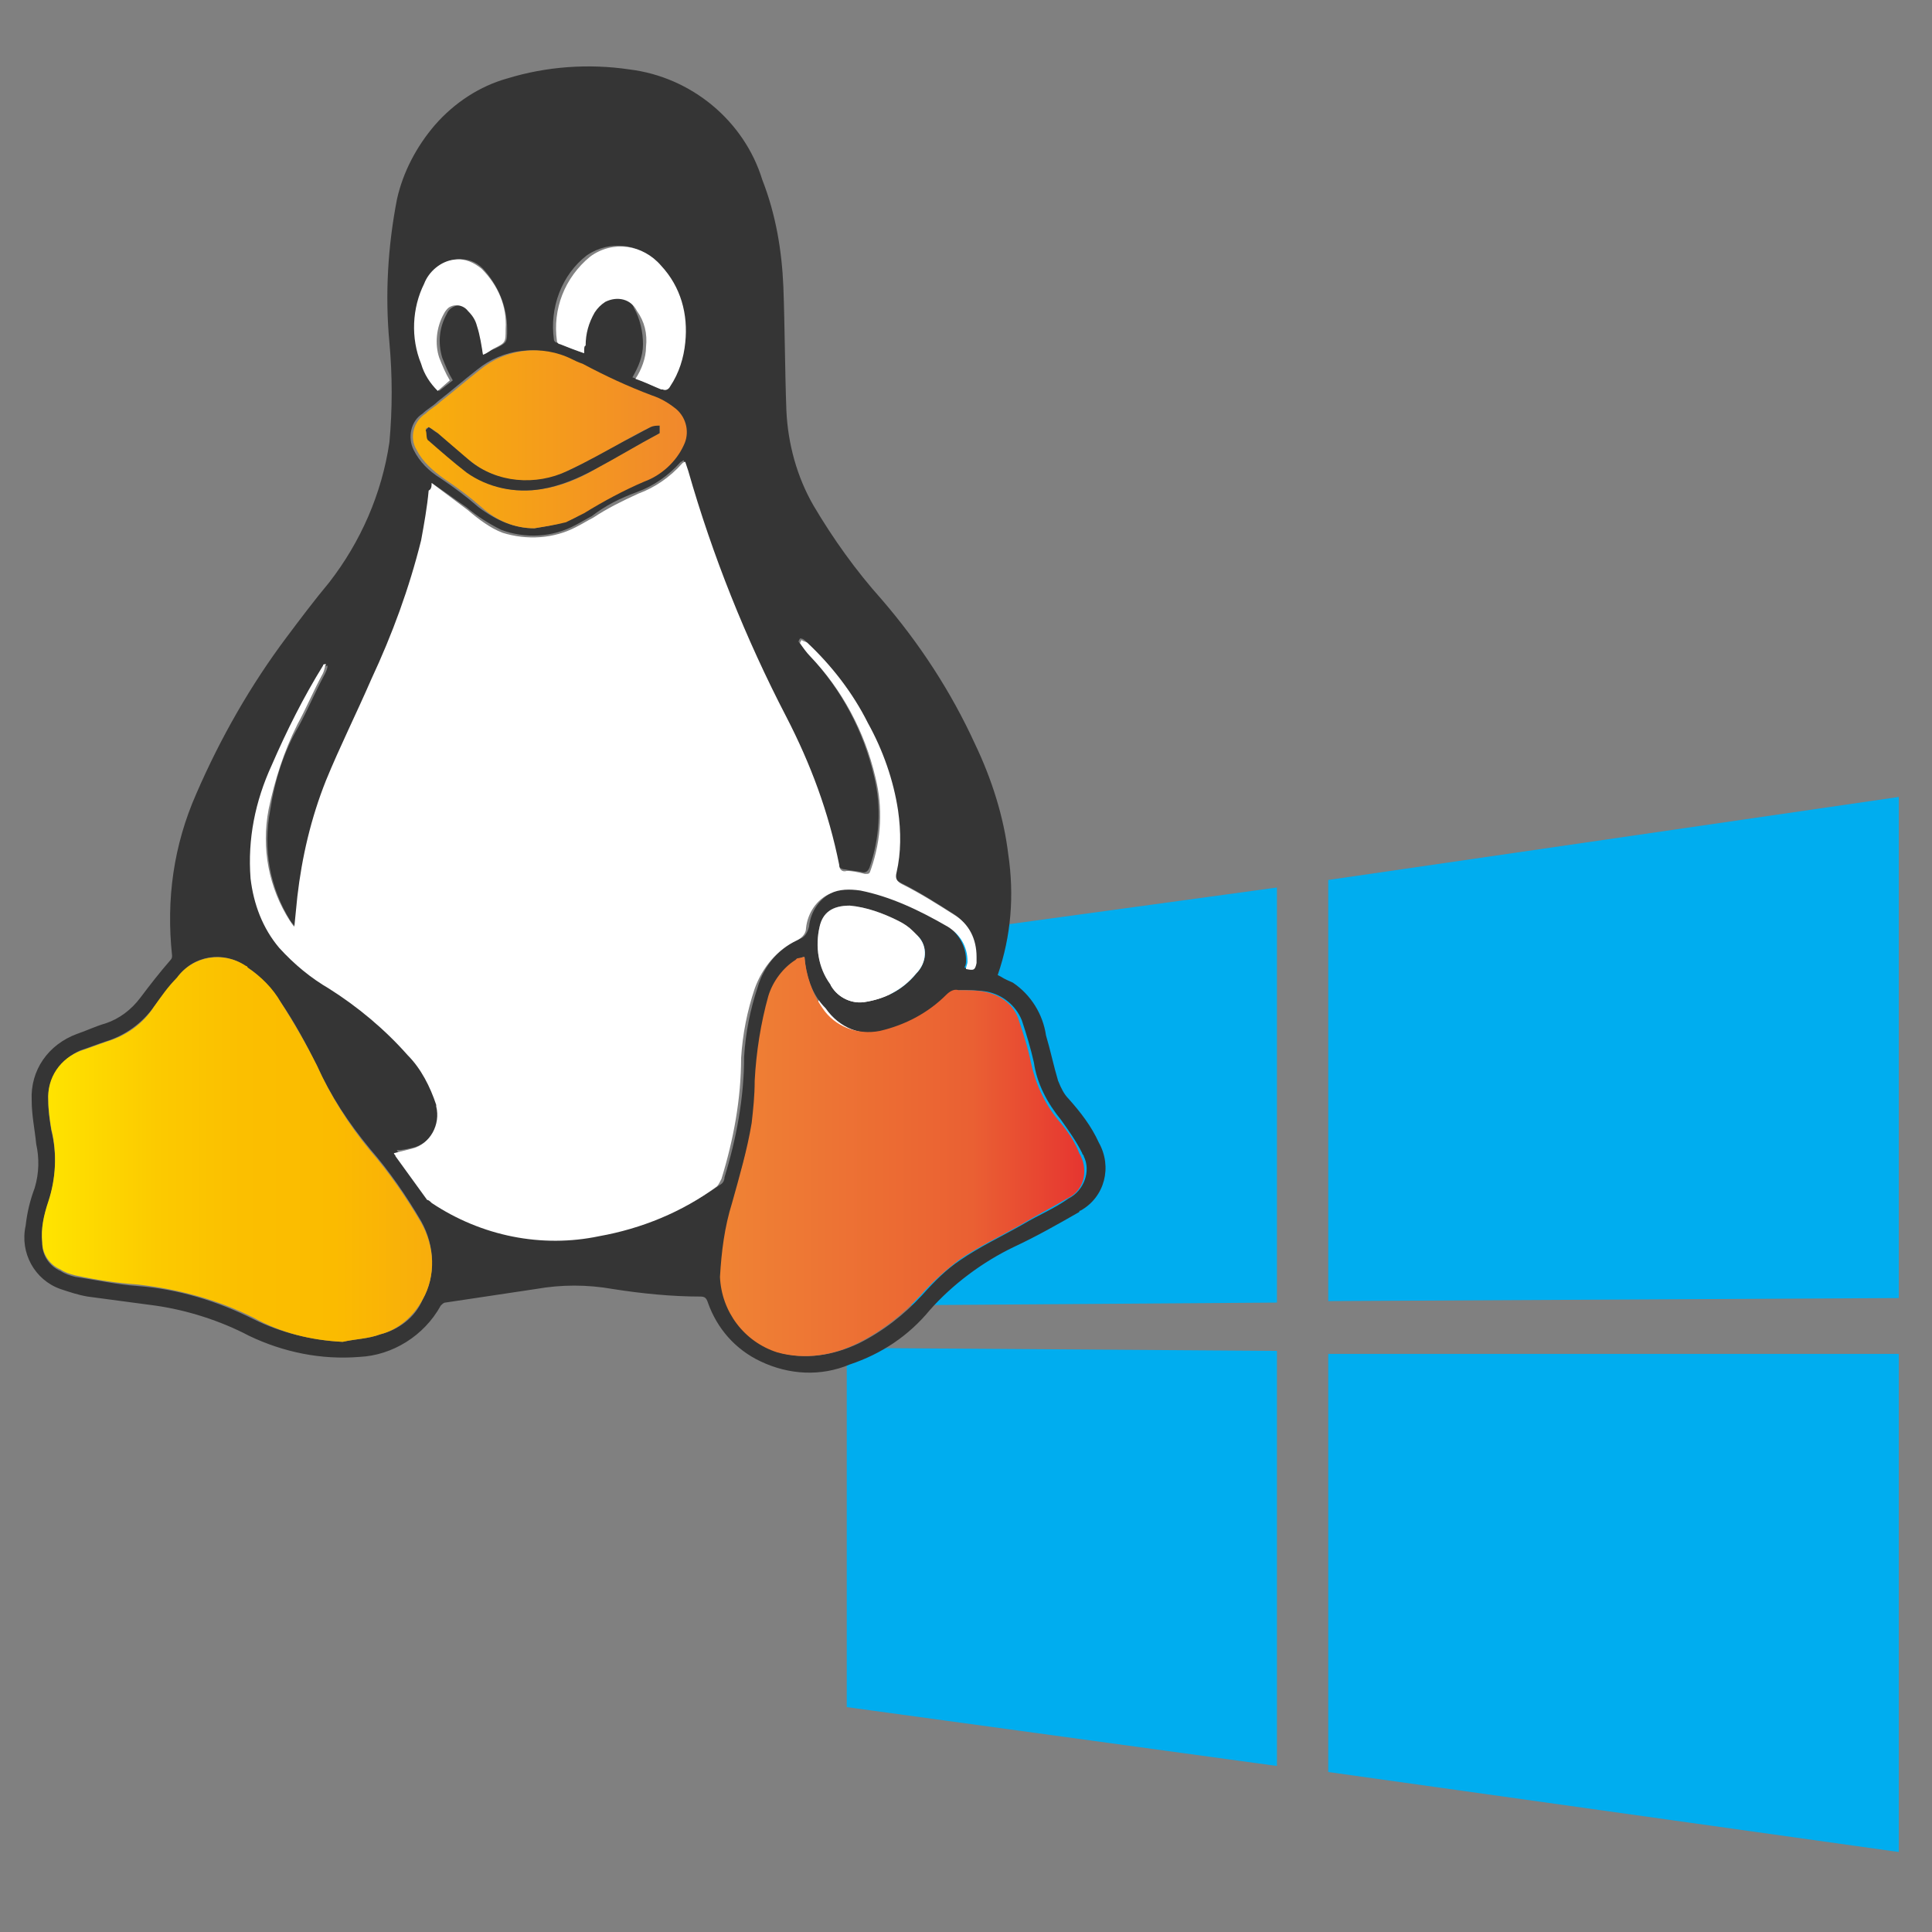 <?xml version="1.0" encoding="utf-8"?>
<!-- Generator: Adobe Illustrator 24.1.0, SVG Export Plug-In . SVG Version: 6.00 Build 0)  -->
<svg version="1.1" id="Layer_1" xmlns="http://www.w3.org/2000/svg" xmlns:xlink="http://www.w3.org/1999/xlink" x="0px" y="0px"
	 viewBox="0 0 128 128" style="enable-background:new 0 0 128 128;" xml:space="preserve">
<rect x="0" y="0" width="128" height="128" fill="#808080" stroke="none"/>
<style type="text/css">
	.st0{fill:#00ADEF;}
	.st1{fill:#FFFFFF;}
	.st2{fill:#353535;}
	.st3{fill:url(#SVGID_1_);}
</style>
<path class="st0" d="M56.1,62.7l28.5-3.9v27.5l-28.5,0.2L56.1,62.7z M84.6,89.5V117l-28.5-3.9V89.3L84.6,89.5z M88,58.3l37.8-5.5
	v33.2L88,86.2V58.3z M125.8,89.7v33L88,117.4V89.7L125.8,89.7z"/>
<path class="st1" d="M56.3,65c1.1,0.1,2.1,0.5,3.1,1.1c0.4,0.2,0.7,0.4,1,0.7c0.8,0.5,1,1.6,0.5,2.4c-0.1,0.1-0.2,0.2-0.3,0.3
	c-0.9,1-2.1,1.7-3.5,1.9c-0.9,0.1-1.8-0.4-2.2-1.2c-0.7-1.1-0.9-2.5-0.7-3.8C54.5,65.5,55.1,65,56.3,65z"/>
<path class="st2" d="M66.3,64.7c0.3,0.2,0.6,0.3,0.8,0.4c1.2,0.8,2,2.1,2.2,3.5c0.3,1,0.5,2,0.8,3c0.2,0.5,0.4,0.9,0.7,1.2
	c0.8,0.9,1.5,1.8,2,2.9c0.9,1.6,0.4,3.6-1.2,4.5c0,0-0.1,0-0.1,0.1c-1.4,0.8-2.8,1.6-4.3,2.3c-2.1,1-4.1,2.5-5.6,4.2
	c-1.4,1.7-3.2,2.9-5.3,3.6c-1.9,0.8-4,0.7-5.9-0.2c-1.7-0.8-2.9-2.2-3.5-3.9c-0.1-0.3-0.2-0.4-0.5-0.4c-1.9,0-3.9-0.2-5.8-0.5
	c-1.7-0.3-3.4-0.3-5.1,0c-2,0.3-4,0.6-6,0.9c-0.1,0-0.2,0.1-0.3,0.2c-1.1,2-3.2,3.3-5.4,3.4c-2.5,0.2-5-0.3-7.3-1.4
	c-1.9-1-4.1-1.7-6.2-2c-1.5-0.2-3-0.4-4.5-0.6c-0.6-0.1-1.2-0.3-1.8-0.5c-1.7-0.6-2.7-2.4-2.3-4.2c0.1-0.9,0.3-1.7,0.6-2.5
	c0.3-1,0.3-2,0.1-2.9c-0.1-1-0.3-1.9-0.3-2.9c-0.1-2,1.1-3.7,3-4.4c0.6-0.2,1.2-0.5,1.9-0.7c0.9-0.3,1.7-0.9,2.3-1.7
	c0.6-0.8,1.3-1.7,2-2.5c0.1-0.1,0.1-0.2,0.1-0.3C11,59.6,11.5,56,13,52.6c1.6-3.7,3.6-7.2,6-10.4c0.9-1.2,1.8-2.4,2.8-3.6
	c2.1-2.7,3.5-5.9,4-9.3c0.2-2.2,0.2-4.4,0-6.6c-0.3-3.2-0.1-6.4,0.5-9.5c0.4-1.8,1.3-3.5,2.5-4.9c1.3-1.5,3-2.6,4.8-3.1
	c2.6-0.8,5.4-1,8.1-0.6c4.1,0.5,7.6,3.4,8.8,7.3c0.9,2.3,1.3,4.7,1.4,7.1c0.1,2.7,0.1,5.5,0.2,8.2c0.1,2.2,0.7,4.4,1.8,6.3
	c1.3,2.2,2.8,4.3,4.5,6.2c2.5,2.9,4.6,6.1,6.2,9.6c1.1,2.3,1.9,4.8,2.2,7.3c0.4,2.7,0.2,5.4-0.7,8L66.3,64.7z M28.6,32
	c0,0.3-0.1,0.4-0.1,0.6c-0.2,1.1-0.3,2.2-0.5,3.3c-0.8,3.2-1.9,6.2-3.3,9.2c-1,2.2-2,4.4-3,6.7c-1,2.5-1.7,5.1-1.9,7.7l-0.2,2
	c-0.1-0.2-0.2-0.3-0.3-0.4c-1.4-2.2-1.9-4.8-1.4-7.4c0.3-2,0.9-3.9,1.9-5.6c0.6-1.1,1.1-2.3,1.7-3.4c0.1-0.2,0.2-0.4,0.2-0.6
	c-0.1,0-0.2,0.1-0.2,0.1c-1.3,2.1-2.5,4.2-3.4,6.5c-1.1,2.3-1.5,4.9-1.4,7.5c0.2,1.7,0.8,3.3,1.9,4.6c0.9,1.1,2,1.9,3.3,2.6
	c1.9,1.2,3.7,2.7,5.2,4.4c0.9,0.9,1.5,2.1,1.9,3.3c0.4,1.2-0.3,2.5-1.5,2.9c0,0,0,0,0,0c-0.4,0.1-0.8,0.2-1.2,0.2
	c0,0.1,0.1,0.1,0.1,0.2l2.1,2.9c0.1,0.1,0.2,0.2,0.3,0.2c3.2,2.2,7.2,3,11.1,2.3c2.8-0.5,5.5-1.7,7.8-3.3c0.2-0.1,0.3-0.3,0.3-0.5
	c0.8-2.6,1.3-5.3,1.3-8c0.1-1.6,0.4-3.1,0.9-4.6c0.4-1.4,1.4-2.6,2.8-3.2c0.3-0.1,0.5-0.4,0.6-0.8c0.1-1,0.7-1.9,1.6-2.3
	c0.6-0.3,1.3-0.3,2-0.2c2,0.4,3.9,1.2,5.5,2.4c0.8,0.5,1.3,1.4,1.3,2.3c0,0.2,0,0.3-0.1,0.5c0.5,0.2,0.6,0.1,0.7-0.4
	c0-0.1,0-0.3,0-0.4c0-1.1-0.5-2.2-1.5-2.8c-1.1-0.7-2.2-1.4-3.4-2c-0.4-0.2-0.5-0.4-0.4-0.8c0.3-1.4,0.3-2.7,0.1-4.1
	c-0.3-2-1-4-2-5.8c-1-2-2.4-3.8-4-5.3c-0.1-0.1-0.2-0.2-0.4-0.2l-0.1,0.2c0.2,0.3,0.5,0.6,0.7,0.9c2.1,2.2,3.6,5,4.3,8
	c0.5,2,0.4,4.1-0.3,6.1c-0.1,0.2-0.2,0.3-0.4,0.3c-0.4-0.1-0.8-0.1-1.2-0.2c-0.3,0-0.5-0.2-0.5-0.4c0,0,0,0,0,0
	c-0.7-3.4-1.9-6.7-3.5-9.8c-2.7-5.2-4.9-10.6-6.5-16.3l-0.2-0.6c-0.1,0-0.1,0.1-0.2,0.1c-0.8,0.9-1.8,1.6-2.9,2
	c-1.1,0.4-2.1,0.9-3,1.6c-0.4,0.2-0.7,0.4-1.1,0.6c-1.5,0.8-3.3,0.9-4.9,0.3c-0.8-0.4-1.6-0.9-2.3-1.5C30.3,33.2,29.5,32.6,28.6,32z
	 M22.7,88.9c0.9-0.2,1.7-0.2,2.5-0.5c1.2-0.3,2.3-1.1,2.8-2.3c0.9-1.6,0.8-3.6-0.1-5.2c-1-1.7-2.1-3.3-3.4-4.8
	c-1.4-1.7-2.6-3.5-3.5-5.5c-0.7-1.4-1.5-2.9-2.4-4.2c-0.6-0.9-1.3-1.7-2.2-2.3c-1.4-1.1-3.5-0.9-4.6,0.6c0,0,0,0.1-0.1,0.1
	c-0.5,0.6-1,1.2-1.5,1.9c-0.8,1.1-1.9,1.9-3.2,2.3c-0.6,0.2-1.1,0.4-1.7,0.6C4,70.2,3.1,71.5,3.2,73c0,0.6,0.1,1.3,0.2,1.9
	c0.4,1.6,0.3,3.2-0.2,4.8c-0.3,0.8-0.5,1.8-0.4,2.7c0,0.8,0.5,1.5,1.2,1.8c0.3,0.2,0.6,0.3,1,0.4c1.4,0.2,2.7,0.5,4.1,0.6
	c2.7,0.2,5.3,1,7.7,2.2C18.6,88.3,20.7,88.8,22.7,88.9z M53.3,63.4h-0.1L53,63.5c-0.9,0.6-1.6,1.5-1.9,2.5c-0.5,1.8-0.8,3.7-0.9,5.6
	c0,0.9-0.1,1.8-0.3,2.8c-0.4,1.8-0.9,3.5-1.3,5.3c-0.5,1.6-0.8,3.2-0.8,4.9c0.1,2.3,1.6,4.3,3.8,5c1.8,0.5,3.6,0.2,5.3-0.6
	c1.6-0.8,3-1.9,4.2-3.2c0.8-0.9,1.6-1.7,2.5-2.3c1.3-0.9,2.8-1.6,4.2-2.4c1-0.6,2-1,3-1.7c1-0.5,1.5-1.8,1-2.8
	c0-0.1-0.1-0.1-0.1-0.2c-0.4-0.8-0.9-1.5-1.4-2.2c-0.9-1.1-1.6-2.4-1.8-3.8c-0.2-0.9-0.5-1.9-0.8-2.8c-0.4-1-1.3-1.7-2.3-1.9
	c-0.6-0.1-1.2-0.1-1.7-0.1c-0.3,0-0.6,0.1-0.8,0.3c-1.2,1.2-2.8,2.1-4.4,2.4c-1.4,0.4-2.9-0.2-3.8-1.5
	C53.8,65.9,53.4,64.7,53.3,63.4L53.3,63.4z M35.4,35c0.6-0.1,1.3-0.2,1.9-0.4c0.4-0.1,0.9-0.3,1.2-0.6c1.3-0.8,2.6-1.5,4-2.1
	c1.1-0.4,2.1-1.3,2.6-2.4c0.4-0.8,0.3-1.8-0.5-2.4c-0.5-0.4-1-0.7-1.6-0.9c-1.6-0.5-3.1-1.2-4.6-2.1c-0.2-0.1-0.4-0.2-0.7-0.3
	c-2-1-4.4-0.7-6.1,0.7c-0.9,0.7-1.7,1.4-2.6,2.1c-0.3,0.3-0.7,0.5-1,0.8c-0.8,0.5-1,1.6-0.6,2.4c0.4,0.8,1,1.4,1.8,1.9
	c0.9,0.6,1.7,1.2,2.5,1.9C32.9,34.5,34.1,35,35.4,35z M38.7,23.4v-0.7c0-0.8,0.2-1.6,0.6-2.2c0.4-0.8,1.3-1.1,2-0.8
	c0.3,0.1,0.6,0.4,0.7,0.7c0.4,0.7,0.6,1.6,0.6,2.4c0,0.8-0.3,1.5-0.7,2.2c0.6,0.2,1.2,0.5,1.7,0.7c0.2,0.1,0.4,0.1,0.6-0.1
	c0,0,0,0,0-0.1c0.6-0.9,0.9-1.8,1-2.9c0.3-1.8-0.3-3.7-1.6-5.1c-1.2-1.4-3.2-1.6-4.7-0.6c-1.7,1.3-2.5,3.5-2.2,5.6
	c0,0.1,0.1,0.2,0.2,0.2C37.6,23,38.2,23.2,38.7,23.4L38.7,23.4z M56.3,60c-1.2,0-1.8,0.5-2,1.4c-0.3,1.3-0.1,2.7,0.7,3.8
	c0.4,0.8,1.3,1.3,2.2,1.2c1.4-0.2,2.6-0.8,3.5-1.9c0.7-0.7,0.8-1.8,0.1-2.5c-0.1-0.1-0.2-0.2-0.3-0.3c-0.3-0.3-0.6-0.5-1-0.7
	C58.5,60.5,57.4,60.1,56.3,60z M32,23.5c0.2-0.1,0.5-0.3,0.8-0.4c0.8-0.4,0.8-0.4,0.8-1.3c0-1.5-0.6-2.9-1.6-4
	c-0.5-0.5-1.1-0.7-1.8-0.6c-0.9,0.1-1.7,0.7-2,1.6c-0.8,1.7-0.9,3.6-0.2,5.3c0.2,0.7,0.6,1.3,1.1,1.8l0.9-0.7
	c-0.3-0.5-0.5-1-0.7-1.5c-0.3-1-0.2-2,0.3-2.9c0.2-0.5,0.8-0.7,1.3-0.5c0.1,0.1,0.3,0.2,0.4,0.3c0.3,0.3,0.5,0.6,0.6,1
	C31.9,22.2,31.9,22.9,32,23.5z"/>
<path class="st1" d="M28.6,32c0.8,0.6,1.6,1.2,2.4,1.8c0.7,0.6,1.5,1.2,2.3,1.5c1.6,0.5,3.4,0.4,4.9-0.4c0.4-0.2,0.7-0.4,1.1-0.6
	c0.9-0.6,1.9-1.1,3-1.6c1.1-0.4,2.1-1.1,2.9-2c0,0,0.1-0.1,0.2-0.1l0.2,0.6c1.6,5.6,3.8,11.1,6.5,16.3c1.6,3.1,2.8,6.3,3.5,9.8
	c0,0.3,0.2,0.5,0.5,0.4c0,0,0,0,0,0c0.4,0,0.8,0.1,1.2,0.2c0.3,0,0.3,0,0.4-0.3c0.7-2,0.8-4.1,0.3-6.1c-0.7-3-2.2-5.8-4.3-8
	c-0.3-0.3-0.5-0.6-0.7-0.9l0.1-0.2c0.1,0.1,0.3,0.1,0.4,0.2c1.6,1.5,3,3.3,4,5.3c1,1.8,1.7,3.8,2,5.8c0.2,1.4,0.2,2.8-0.1,4.1
	c-0.1,0.4,0,0.6,0.4,0.8c1.2,0.6,2.3,1.3,3.4,2c1,0.6,1.5,1.6,1.5,2.8c0,0.1,0,0.3,0,0.4c-0.1,0.5-0.2,0.5-0.7,0.4
	c0-0.2,0.1-0.3,0.1-0.5c0-1-0.5-1.8-1.3-2.3C60.9,60.3,59,59.4,57,59c-0.7-0.1-1.4-0.1-2,0.2c-0.9,0.4-1.5,1.3-1.6,2.3
	c0,0.3-0.2,0.6-0.6,0.8c-1.3,0.6-2.3,1.8-2.8,3.2c-0.5,1.5-0.8,3-0.9,4.6c0,2.7-0.5,5.4-1.3,8c-0.1,0.2-0.2,0.4-0.3,0.5
	c-2.3,1.7-5,2.8-7.8,3.3c-3.8,0.8-7.8,0-11.1-2.2c-0.1-0.1-0.2-0.2-0.3-0.2l-2.1-2.9c0-0.1-0.1-0.1-0.1-0.2c0.4-0.1,0.8-0.2,1.2-0.3
	c1.2-0.3,1.9-1.6,1.6-2.8c0,0,0-0.1,0-0.1c-0.4-1.2-1-2.4-1.9-3.3c-1.5-1.7-3.3-3.2-5.2-4.4c-1.2-0.7-2.3-1.6-3.3-2.7
	c-1.1-1.3-1.7-2.9-1.9-4.6c-0.2-2.6,0.3-5.1,1.4-7.5c1-2.3,2.1-4.5,3.4-6.6c0-0.1,0.1-0.1,0.2-0.1c-0.1,0.2-0.1,0.4-0.2,0.6
	c-0.6,1.1-1.1,2.3-1.7,3.4c-0.9,1.8-1.5,3.7-1.9,5.6c-0.5,2.6,0,5.2,1.4,7.4c0.1,0.1,0.1,0.2,0.3,0.4l0.2-2c0.3-2.6,0.9-5.2,1.9-7.7
	c0.9-2.2,2-4.4,3-6.7c1.4-3,2.5-6,3.3-9.2c0.2-1.1,0.4-2.2,0.5-3.3C28.6,32.4,28.6,32.2,28.6,32L28.6,32z"/>
<linearGradient id="SVGID_1_" gradientUnits="userSpaceOnUse" x1="2.807" y1="56.484" x2="72.015" y2="56.484">
	<stop  offset="0" style="stop-color:#FFE500"/>
	<stop  offset="3.000000e-02" style="stop-color:#FEDD00"/>
	<stop  offset="0.11" style="stop-color:#FCCA00"/>
	<stop  offset="0.19" style="stop-color:#FBBF00"/>
	<stop  offset="0.28" style="stop-color:#FBBB00"/>
	<stop  offset="0.67" style="stop-color:#EF8034"/>
	<stop  offset="0.89" style="stop-color:#EA6033"/>
	<stop  offset="1" style="stop-color:#E63430"/>
</linearGradient>
<path class="st3" d="M22.7,88.9c-2.1-0.1-4.1-0.6-5.9-1.6c-2.4-1.2-5-1.9-7.7-2.2C7.7,85,6.4,84.8,5,84.5c-0.4-0.1-0.7-0.2-1-0.4
	c-0.7-0.3-1.2-1-1.2-1.8c-0.1-0.9,0.1-1.8,0.4-2.7c0.5-1.5,0.6-3.2,0.2-4.8c-0.1-0.6-0.2-1.3-0.2-1.9c-0.1-1.5,0.8-2.8,2.2-3.3
	c0.6-0.2,1.1-0.4,1.7-0.6c1.3-0.4,2.4-1.2,3.1-2.3c0.5-0.7,0.9-1.3,1.5-1.9c1.1-1.5,3.1-1.8,4.6-0.8c0,0,0.1,0,0.1,0.1
	c0.9,0.6,1.7,1.4,2.2,2.3c0.9,1.4,1.7,2.8,2.4,4.2c0.9,2,2.1,3.9,3.5,5.6c1.3,1.5,2.4,3.1,3.4,4.8c0.9,1.6,1,3.5,0.1,5.1
	c-0.6,1.1-1.6,2-2.8,2.3C24.4,88.7,23.6,88.7,22.7,88.9z M53.3,63.4c0.1,1.2,0.5,2.4,1.2,3.4c0.8,1.2,2.3,1.8,3.8,1.5
	c1.7-0.4,3.2-1.2,4.4-2.4c0.2-0.2,0.5-0.4,0.8-0.3c0.6,0,1.2,0,1.7,0.1c1.1,0.2,2,0.9,2.3,1.9c0.3,0.9,0.6,1.8,0.8,2.8
	c0.3,1.4,0.9,2.7,1.8,3.8c0.6,0.7,1.1,1.4,1.4,2.2c0.6,1,0.4,2.3-0.6,2.9c-0.1,0-0.1,0.1-0.2,0.1c-1,0.6-2,1.1-3,1.7
	c-1.4,0.8-2.9,1.5-4.2,2.4c-0.9,0.7-1.8,1.5-2.5,2.3c-1.2,1.3-2.6,2.4-4.2,3.2c-1.6,0.8-3.5,1.1-5.3,0.6c-2.2-0.7-3.7-2.7-3.8-5
	c0.1-1.7,0.3-3.3,0.8-4.9c0.5-1.8,1-3.5,1.3-5.3c0.1-0.9,0.2-1.8,0.2-2.8c0.1-1.9,0.4-3.8,0.9-5.6c0.3-1,1-1.9,1.8-2.4l0.1-0.1
	L53.3,63.4z M35.4,35c-1.3,0-2.5-0.5-3.5-1.4c-0.8-0.7-1.6-1.3-2.5-1.9c-0.7-0.5-1.4-1.1-1.8-1.9c-0.5-0.8-0.2-1.9,0.6-2.4
	c0.3-0.3,0.7-0.5,1-0.8c0.9-0.7,1.7-1.4,2.6-2.1c1.7-1.4,4.1-1.7,6.1-0.7c0.2,0.1,0.4,0.2,0.7,0.3c1.5,0.8,3,1.5,4.6,2.1
	c0.6,0.2,1.1,0.5,1.6,0.9c0.7,0.6,0.9,1.6,0.5,2.4c-0.5,1.1-1.5,2-2.6,2.4c-1.4,0.6-2.7,1.3-4,2.1c-0.4,0.2-0.8,0.4-1.2,0.6
	C36.7,34.8,36,34.9,35.4,35z M28.4,28.3l-0.2,0.1c0.1,0.2,0.1,0.6,0.2,0.7c0.8,0.7,1.6,1.4,2.5,2.1c1.4,1.1,3.2,1.5,5,1.2
	c1.3-0.2,2.5-0.7,3.5-1.3c1.4-0.8,2.8-1.6,4.3-2.4v-0.5c-0.2,0-0.4,0.1-0.6,0.1c-0.6,0.3-1.2,0.6-1.7,0.9c-1.2,0.7-2.5,1.4-3.8,2
	c-2.1,1.1-4.7,0.8-6.5-0.7c-0.7-0.5-1.4-1.2-2.1-1.8C28.9,28.6,28.6,28.4,28.4,28.3L28.4,28.3z"/>
<path class="st1" d="M38.7,23.4c-0.6-0.2-1.1-0.4-1.6-0.6c-0.1,0-0.2-0.1-0.2-0.2c-0.3-2.1,0.5-4.2,2.2-5.6c1.5-1.1,3.5-0.8,4.7,0.6
	c1.3,1.4,1.8,3.2,1.6,5.1c-0.1,1-0.4,2-1,2.9c-0.1,0.2-0.3,0.3-0.5,0.2c0,0-0.1,0-0.1,0c-0.5-0.2-1.1-0.5-1.7-0.7
	c0.4-0.6,0.7-1.4,0.7-2.1c0.1-0.9-0.1-1.7-0.6-2.4c-0.4-0.8-1.3-1-2.1-0.6c-0.3,0.2-0.5,0.4-0.7,0.7c-0.4,0.7-0.6,1.4-0.6,2.2
	C38.7,22.9,38.7,23.1,38.7,23.4z M32,23.5c-0.1-0.6-0.2-1.3-0.4-1.9c-0.1-0.4-0.3-0.7-0.6-1c-0.3-0.4-0.9-0.5-1.3-0.2
	c-0.1,0.1-0.2,0.2-0.3,0.4c-0.5,0.9-0.6,2-0.3,2.9c0.2,0.5,0.4,1,0.7,1.5L29,25.9c-0.5-0.5-0.9-1.1-1.1-1.8
	c-0.7-1.7-0.6-3.7,0.2-5.3c0.3-0.8,1.1-1.5,2-1.6c0.7-0.1,1.3,0.2,1.8,0.6c1.1,1.1,1.7,2.5,1.6,4c0,0.9,0,0.9-0.8,1.3
	C32.5,23.2,32.3,23.4,32,23.5z"/>
<path class="st2" d="M28.4,28.3c0.2,0.1,0.4,0.3,0.6,0.4c0.7,0.6,1.4,1.2,2.1,1.8c1.8,1.5,4.4,1.7,6.5,0.7c1.3-0.6,2.5-1.3,3.8-2
	c0.6-0.3,1.1-0.6,1.7-0.9c0.2-0.1,0.4-0.1,0.6-0.1v0.5c-1.5,0.8-2.8,1.6-4.3,2.4c-1.1,0.6-2.3,1.1-3.5,1.3c-1.8,0.3-3.6-0.1-5-1.1
	c-0.9-0.7-1.7-1.4-2.5-2.1c-0.2-0.1-0.1-0.5-0.2-0.7L28.4,28.3z"/>
<path class="st1" d="M56.3,60c-1.2,0-1.8,0.5-2,1.4c-0.3,1.3-0.1,2.7,0.7,3.8c0.4,0.8,1.3,1.3,2.2,1.2c1.4-0.2,2.6-0.8,3.5-1.9
	c0.7-0.7,0.8-1.8,0.1-2.5c-0.1-0.1-0.2-0.2-0.3-0.3c-0.3-0.3-0.6-0.5-1-0.7C58.5,60.5,57.4,60.1,56.3,60z"/>
</svg>
